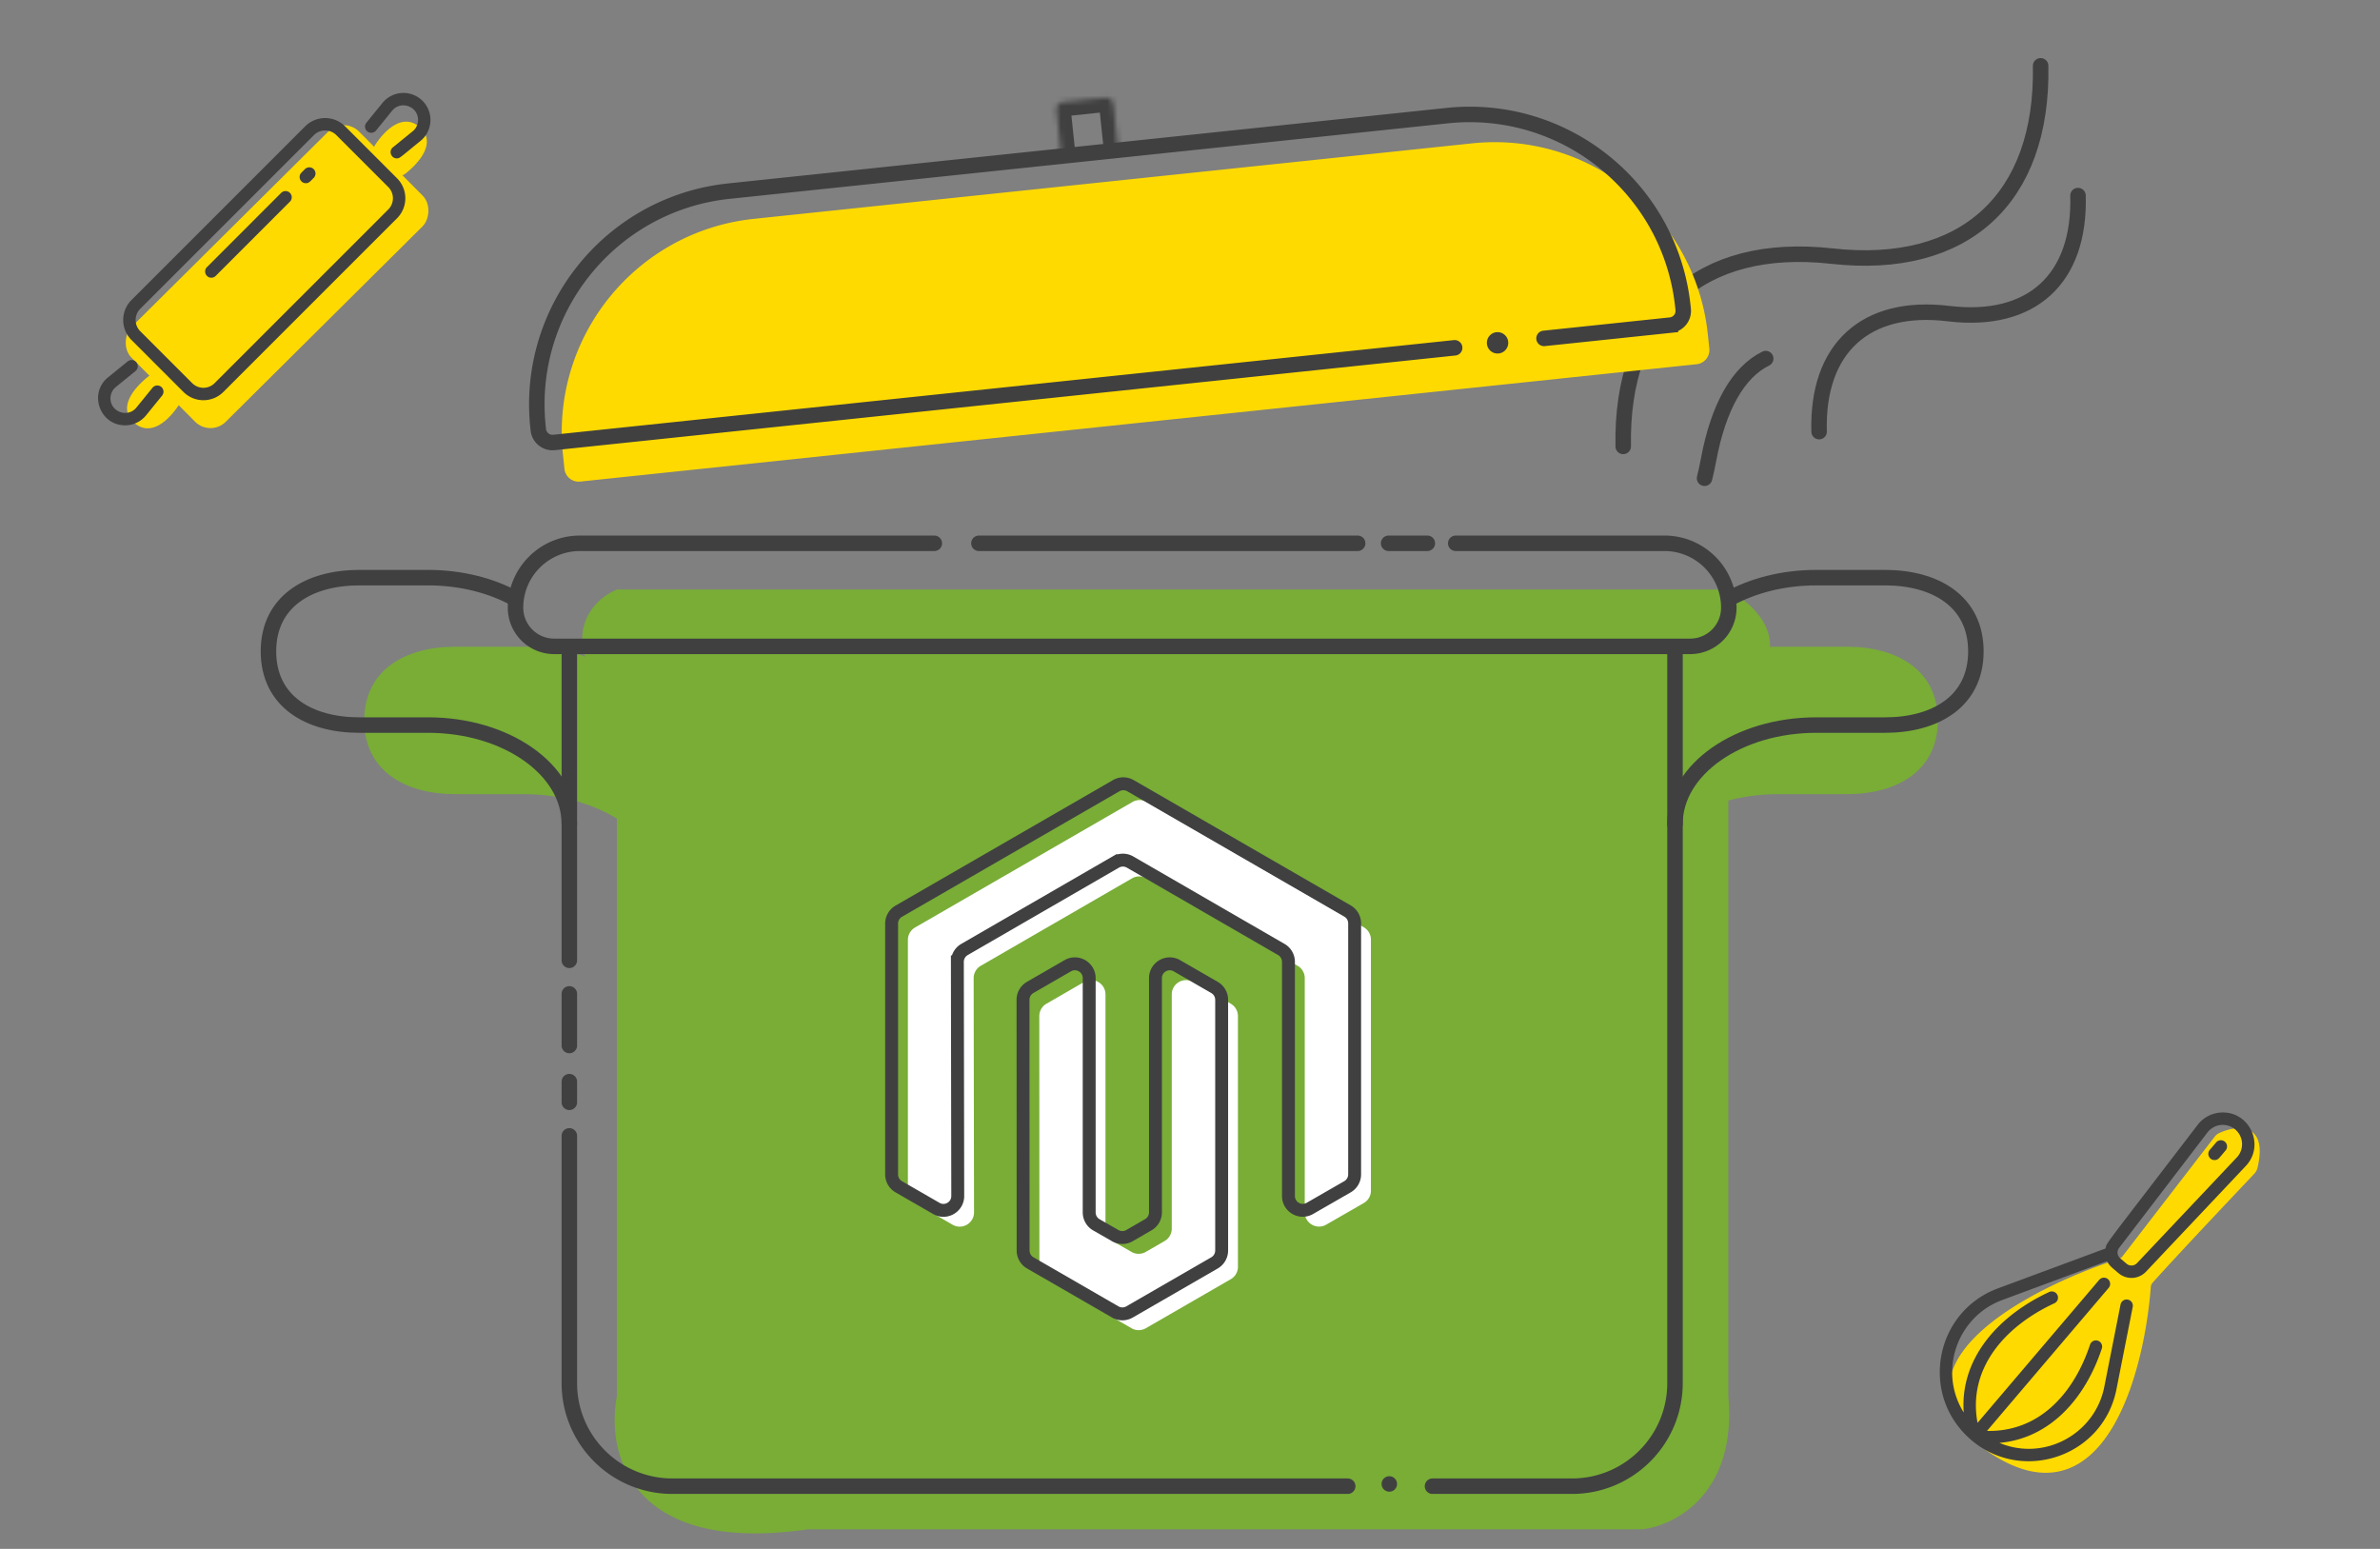 <svg width="461" height="300" fill="none" xmlns="http://www.w3.org/2000/svg"><rect width="100%" height="100%" fill="#808080" stroke="none"/><path d="M314.412 86.463c-.48-25.802 14.779-39.714 40.426-36.858 25.648 2.855 40.906-11.057 40.427-36.859M352.357 83.6c-.453-16.173 9.011-24.802 25.075-22.86 16.063 1.94 25.527-6.688 25.074-22.862" stroke="#404041" stroke-width="3" stroke-miterlimit="10" stroke-linecap="round" stroke-linejoin="round"/><path d="M119.488 270.506v-135.48c-10.155-7.686-7.664-17.601 0-20.843h215.288c12.772 7.617 8.593 17.369 0 20.843v135.48c1.672 18.898-10.451 25.012-16.721 25.707h-161.64c-34.558 5.002-39.017-15.054-36.927-25.707z" fill="#79AD36"/><path d="M128.834 172.974c0-.294-.009-.585-.028-.875-.653-10.175-12.644-18.283-27.34-18.283H88.157c-9.722 0-17.603-4.555-17.603-14.277s7.881-14.276 17.603-14.276h13.309c6.4 0 12.287 1.538 16.948 4.114M317.079 172.974c0-.294.009-.585.028-.875.653-10.175 12.644-18.283 27.34-18.283h13.309c9.722 0 17.603-4.555 17.603-14.277s-7.881-14.276-17.603-14.276h-13.309c-6.4 0-12.287 1.538-16.948 4.114" fill="#79AD36"/><path d="M189.613 105.228H262.972m-82 0h-68.638c-6.89 0-12.477 5.586-12.477 12.477a7.486 7.486 0 0 0 7.487 7.486h220.035a7.486 7.486 0 0 0 7.486-7.486c0-6.891-5.586-12.477-12.476-12.477h-40.417m-13 0h7.5M324.443 126.855v141.036c0 11.026-8.937 19.963-19.963 19.963H277.472M261.046 287.854H130.243c-11.025 0-19.963-8.937-19.963-19.963V220m0-93.145V186m0 16.5v-10m0 17v4" stroke="#404041" stroke-width="3" stroke-miterlimit="10" stroke-linecap="round" stroke-linejoin="round"/><path d="M110.28 159.593c0-10.581-12.253-19.158-27.368-19.158H69.603c-9.722 0-17.603-4.554-17.603-14.276s7.881-14.277 17.603-14.277h13.31c6.4 0 12.287 1.538 16.947 4.115M324.442 159.593c0-10.581 12.254-19.158 27.369-19.158h13.308c9.722 0 17.604-4.554 17.604-14.276s-7.882-14.277-17.604-14.277h-13.308c-6.401 0-12.288 1.538-16.949 4.115" stroke="#404041" stroke-width="3" stroke-miterlimit="10" stroke-linecap="round" stroke-linejoin="round"/><path d="M222.128 155.332a2.77 2.77 0 0 0-2.77 0l-42.115 24.31a2.77 2.77 0 0 0-1.385 2.399v48.576c0 .99.528 1.905 1.386 2.4l7.271 4.193c1.848 1.066 4.157-.27 4.153-2.404l-.073-45.349a2.766 2.766 0 0 1 1.384-2.402l29.294-16.934a2.768 2.768 0 0 1 2.772 0l29.297 16.935a2.77 2.77 0 0 1 1.384 2.398v45.347c0 2.131 2.304 3.463 4.151 2.401l7.278-4.186a2.77 2.77 0 0 0 1.389-2.401v-48.616a2.77 2.77 0 0 0-1.385-2.399l-42.031-24.268z" fill="#fff"/><path d="M218.973 152.177a2.77 2.77 0 0 0-2.77 0l-42.115 24.31a2.77 2.77 0 0 0-1.385 2.399v48.576c0 .99.529 1.905 1.386 2.4l7.271 4.193c1.848 1.066 4.157-.27 4.154-2.404l-.074-45.349a2.771 2.771 0 0 1 1.384-2.403l29.294-16.933a2.77 2.77 0 0 1 2.773 0l29.296 16.935a2.769 2.769 0 0 1 1.384 2.398v45.347c0 2.131 2.304 3.463 4.151 2.401l7.278-4.186a2.768 2.768 0 0 0 1.389-2.401v-48.616a2.77 2.77 0 0 0-1.385-2.399l-42.031-24.268z" stroke="#404041" stroke-width="2.5"/><path d="M226.967 237.968a2.77 2.77 0 0 1-1.383 2.397l-3.645 2.109a2.772 2.772 0 0 1-2.765.005l-3.654-2.095a2.769 2.769 0 0 1-1.392-2.403v-45.375c0-2.132-2.307-3.465-4.154-2.4l-7.278 4.198a2.77 2.77 0 0 0-1.386 2.401l.02 48.555c0 .99.528 1.903 1.385 2.398l16.458 9.502a2.77 2.77 0 0 0 2.77 0l16.457-9.502a2.768 2.768 0 0 0 1.385-2.398v-48.556a2.77 2.77 0 0 0-1.386-2.4l-7.278-4.198c-1.847-1.065-4.154.268-4.154 2.4v45.362z" fill="#fff"/><path d="M223.812 234.813a2.77 2.77 0 0 1-1.383 2.397l-3.645 2.109a2.772 2.772 0 0 1-2.765.005l-3.654-2.094a2.771 2.771 0 0 1-1.392-2.404v-45.375c0-2.132-2.307-3.465-4.154-2.4l-7.278 4.198a2.77 2.77 0 0 0-1.386 2.401l.02 48.555c0 .99.528 1.904 1.385 2.398l16.458 9.502a2.77 2.77 0 0 0 2.77 0l16.458-9.501a2.771 2.771 0 0 0 1.385-2.399v-48.556a2.77 2.77 0 0 0-1.386-2.399l-7.279-4.199c-1.846-1.065-4.154.268-4.154 2.4v45.362z" stroke="#404041" stroke-width="2.5"/><path d="M330.167 92.63c.28-1.116.533-2.285.761-3.507 1.946-10.437 5.792-17.047 11.087-19.67" stroke="#404041" stroke-width="3" stroke-miterlimit="10" stroke-linecap="round" stroke-linejoin="round"/><circle cx="269.105" cy="287.42" r="1.5" fill="#404041"/><path d="M109.041 88.054c-2.398-22.821 14.158-43.266 36.979-45.664l139.116-14.622c22.822-2.399 43.266 14.157 45.665 36.978l.29 2.755a2.77 2.77 0 0 1-2.466 3.045l-216.25 22.728a2.77 2.77 0 0 1-3.044-2.465l-.29-2.755z" fill="#FFDA00"/><path d="m299.074 65.544 24.491-2.574a2.77 2.77 0 0 0 2.465-3.044l-.058-.551c-2.399-22.822-22.843-39.378-45.665-36.979L141.191 37.018c-22.822 2.398-39.377 22.843-36.979 45.665l.058.551a2.77 2.77 0 0 0 3.045 2.465l174.447-18.335" stroke="#404041" stroke-width="3" stroke-linecap="round"/><mask id="a" fill="#fff"><path d="M204.63 21.301a1.385 1.385 0 0 1 1.233-1.522l8.264-.869a1.385 1.385 0 0 1 1.522 1.233l.869 8.264c.08.761-.472 1.443-1.233 1.523l-8.264.868a1.385 1.385 0 0 1-1.522-1.232l-.869-8.265z"/></mask><path d="M201.875 21.59a4.155 4.155 0 0 1 3.698-4.566l8.265-.868a4.155 4.155 0 0 1 4.566 3.698l-5.365 1.956-5.509.58-5.655-.8zm14.788 8.195-11.019 1.158 11.019-1.158zm-9.642 1.013a4.156 4.156 0 0 1-4.567-3.698l-.579-5.51a4.155 4.155 0 0 1 3.698-4.566l1.957 5.365.724 6.887.144 1.377-1.377.145zm6.817-14.642a4.155 4.155 0 0 1 4.566 3.698l.579 5.51a4.155 4.155 0 0 1-3.698 4.566l-1.377.144-.145-1.377-.724-6.887.799-5.654z" fill="#404041" mask="url(#a)"/><circle cx="290.073" cy="66.401" r="2.077" fill="#404041"/><rect x="66.586" y="22.506" width="25.893" height="62.129" rx="4.202" transform="rotate(45.2 66.586 22.506)" fill="#FFDA00"/><path d="m34.318 76.035-2.954-2.954c-.7-.7-1.802-.825-2.579-.211-2.857 2.258-6.062 6.111-2.824 8.99 3.258 2.895 6.75-.497 8.662-3.396.508-.77.347-1.777-.305-2.429zM72.972 30.485l2.955 2.954c.7.7 1.801.825 2.578.211 2.858-2.258 6.063-6.111 2.825-8.99-3.258-2.895-6.75.497-8.662 3.396-.508.77-.348 1.777.304 2.429z" fill="#FFDA00"/><path d="M66.85 24.471a5.473 5.473 0 0 0-7.745 0L25.47 58.108a5.474 5.474 0 0 0 0 7.745l10.057 10.057a5.473 5.473 0 0 0 7.745 0l33.635-33.635a5.473 5.473 0 0 0 0-7.745L66.85 24.47zm8.357 16.103L41.572 74.209a3.07 3.07 0 0 1-4.345 0L27.17 64.15a3.07 3.07 0 0 1 0-4.344l33.635-33.635a3.07 3.07 0 0 1 4.344 0l10.058 10.057a3.07 3.07 0 0 1 0 4.345zm6.237-13.277c-4.056 3.292-4.006 3.376-4.585 3.376-1.128 0-1.636-1.423-.758-2.136l3.827-3.107c.63-.511 1.001-1.24 1.043-2.05.143-2.749-3.318-4.03-5.023-1.93l-3.107 3.828a1.202 1.202 0 0 1-1.867-1.515l3.107-3.828a5.237 5.237 0 0 1 7.765-.403c2.19 2.19 2.01 5.807-.403 7.765zM56.159 37.36c.47.47.47 1.231 0 1.7L41.784 53.437a1.198 1.198 0 0 1-.85.352c-1.062 0-1.61-1.292-.85-2.052L54.459 37.36c.47-.469 1.231-.469 1.7 0zm4.601-4.6c.47.47.47 1.23 0 1.7-.672.672-.91 1.023-1.52 1.023-1.062 0-1.61-1.292-.85-2.052l.67-.67c.47-.47 1.23-.47 1.7-.001zM31.402 76.618l-3.107 3.828a5.241 5.241 0 0 1-4.062 1.935c-4.921 0-7.103-6.212-3.3-9.298l3.828-3.107a1.203 1.203 0 0 1 1.515 1.867l-3.828 3.107c-.63.511-1 1.24-1.043 2.05-.142 2.748 3.317 4.032 5.024 1.93l3.107-3.828a1.202 1.202 0 0 1 1.866 1.516z" fill="#404041"/><path d="m429.374 220.469-17.838 23.141a1.997 1.997 0 0 1-.969.685c-17.401 5.648-45.98 20.49-25.413 36.311 21.728 15.012 29.637-14.26 30.954-31.363.032-.42.188-.807.466-1.123 1.618-1.833 7.104-7.813 19.721-21.135.232-.245.408-.558.485-.886 1.964-8.301-3.387-7.696-6.713-6.19a1.841 1.841 0 0 0-.693.56z" fill="#FFDA00" stroke="#FFDA00"/><path d="M429.894 215.508a6.09 6.09 0 0 0-4.225 2.374c-18.602 24.309-17.573 22.695-17.829 23.929l-20.861 7.735c-12.182 4.533-15.151 20.383-5.518 29.035.007.008.385.348.347.315 9.995 8.508 25.576 3.171 28.144-9.804l3.163-16.015a1.203 1.203 0 0 0-2.358-.466l-3.164 16.014c-1.805 9.12-11.605 14.479-20.304 10.842 9.995-.907 16.704-8.836 19.832-18.278a1.202 1.202 0 0 0-2.282-.756c-3.167 9.558-9.935 16.943-19.961 16.711l23.566-27.698a1.202 1.202 0 1 0-1.831-1.558l-23.567 27.698c-1.952-10.49 5.283-18.702 14.848-23.143a1.203 1.203 0 1 0-1.012-2.181c-9.598 4.457-17.263 12.691-16.515 23.315-4.976-7.993-1.277-18.53 7.449-21.777l20.321-7.534c.437.915.937 1.24 2.215 2.327a3.873 3.873 0 0 0 5.327-.291l19.331-20.472c3.881-4.11.561-10.933-5.116-10.322zm3.368 8.671-19.332 20.472a1.467 1.467 0 0 1-2.02.11l-1.228-1.045a1.468 1.468 0 0 1-.215-2.012l17.112-22.36a3.731 3.731 0 0 1 5.387-.575 3.733 3.733 0 0 1 .296 5.41zm-2.308-3.045c.505.431.566 1.19.136 1.695-1.234 1.451-1.393 1.806-2.043 1.858-1.058.085-1.708-1.159-1.012-1.977l1.224-1.439a1.203 1.203 0 0 1 1.695-.137z" fill="#404041"/></svg>